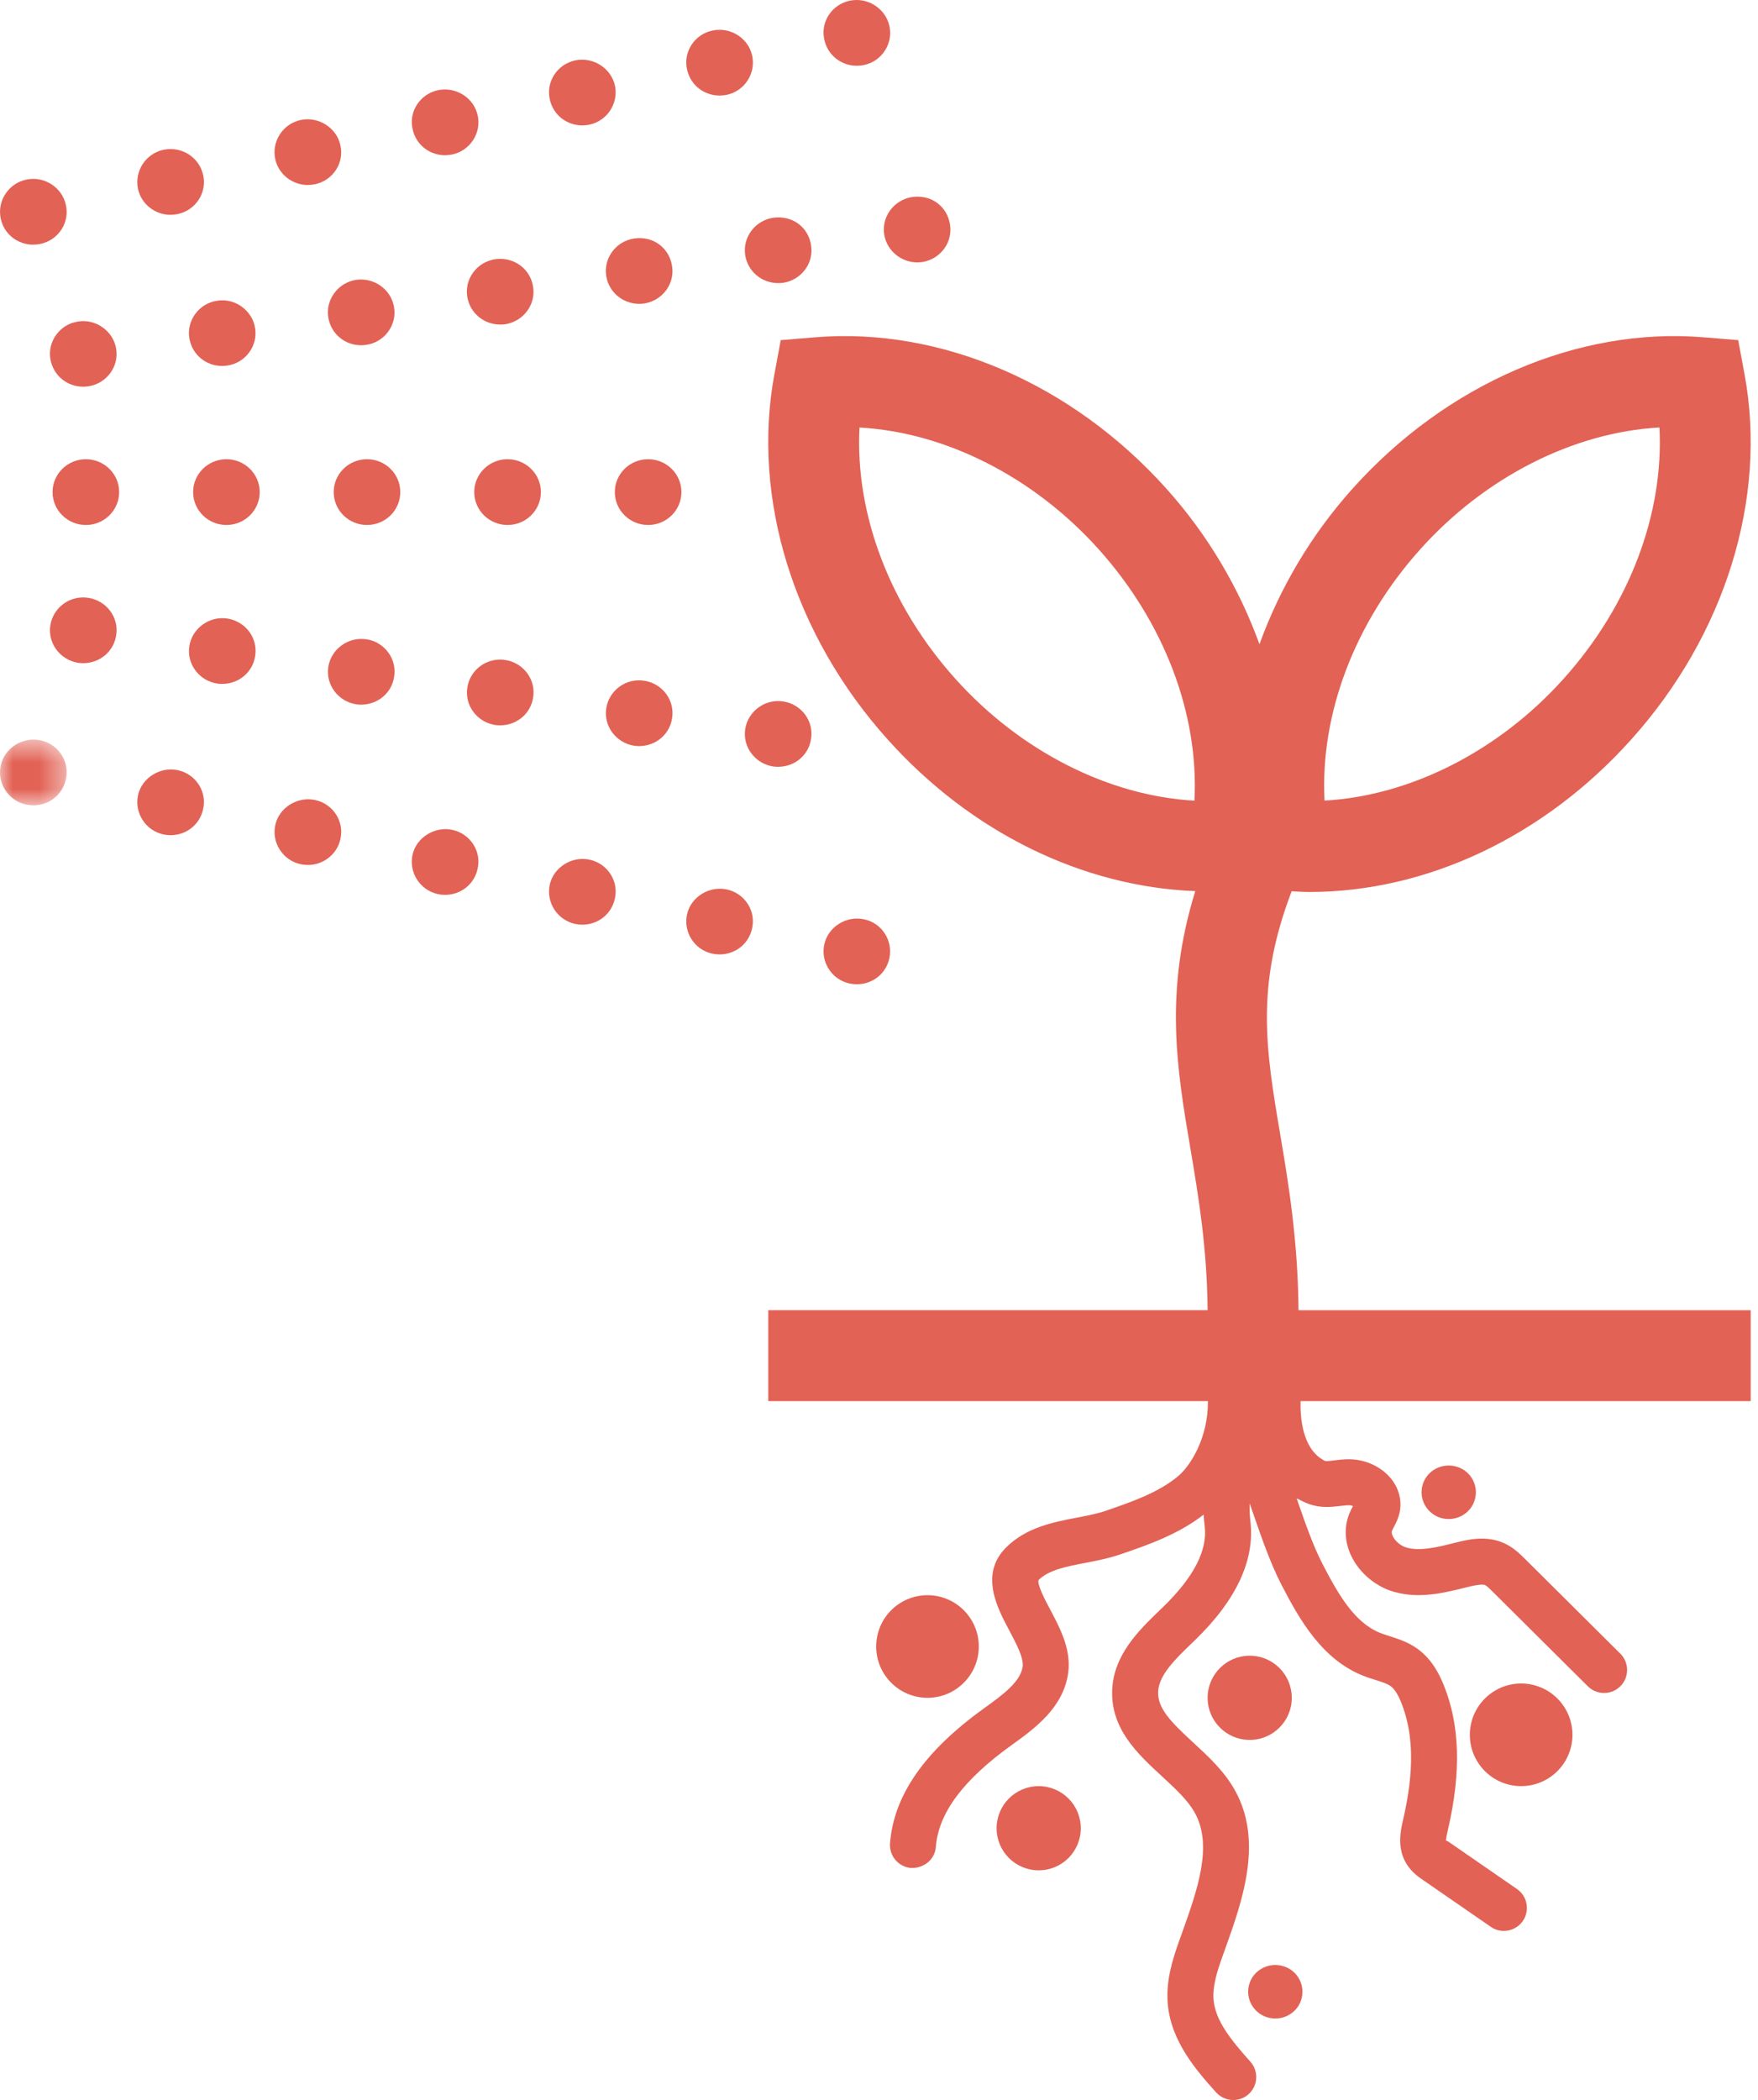 <?xml version="1.0" encoding="utf-8"?>
<svg xmlns="http://www.w3.org/2000/svg" xmlns:xlink="http://www.w3.org/1999/xlink" height="80" viewBox="0 0 67 80" width="67">
  <mask id="a" fill="#fff">
    <path d="m0 .62h2.54v2.505h-2.54z" fill="#fff" fill-rule="evenodd"/>
  </mask>
  <g fill="#e26255" fill-rule="evenodd">
    <path d="m36.411 25.86c-2.51-2.792-3.824-6.281-3.655-9.574 3.275.18 6.644 1.884 9.114 4.636 2.512 2.798 3.824 6.289 3.652 9.579-3.271-.182-6.638-1.887-9.11-4.64zm17.72-4.939c2.47-2.751 5.839-4.455 9.114-4.636.169 3.293-1.145 6.782-3.656 9.575-2.47 2.752-5.838 4.457-9.109 4.638-.172-3.29 1.14-6.78 3.652-9.578zm12.591 32.455v-3.464h-17.234c-.022-2.66-.379-4.815-.7-6.716-.552-3.252-.938-5.646.439-9.244.224.011.447.028.673.028 4.484 0 8.953-2.116 12.264-5.804 3.584-3.985 5.2-9.188 4.323-13.917l-.242-1.302-1.32-.108c-4.786-.394-9.788 1.767-13.371 5.759-1.603 1.785-2.786 3.817-3.554 5.934-.768-2.117-1.951-4.15-3.554-5.934-3.583-3.992-8.588-6.152-13.371-5.759l-1.32.108-.242 1.302c-.877 4.73.739 9.932 4.322 13.916 3.176 3.538 7.42 5.607 11.718 5.772-1.191 3.862-.7 6.772-.181 9.828.313 1.849.629 3.769.652 6.136h-16.744v3.464h16.756c.013 1.378-.655 2.468-1.156 2.876-.761.623-1.769.968-2.742 1.303-.326.112-.702.184-1.099.26-.905.174-1.931.372-2.697 1.138-1.018 1.017-.331 2.308.124 3.161.26.49.556 1.044.509 1.375-.081.588-.78 1.091-1.477 1.593-2.264 1.628-3.434 3.309-3.578 5.136-.037.483.323.905.805.942.494.013.904-.324.942-.804.1-1.284 1.033-2.543 2.876-3.869.884-.635 1.982-1.423 2.167-2.756.124-.893-.313-1.715-.699-2.44-.169-.318-.485-.913-.431-1.099.386-.386 1.067-.517 1.789-.655.439-.085.893-.173 1.335-.325 1.029-.353 2.19-.75 3.17-1.513.008.148.02.299.039.45.113.907-.42 1.939-1.583 3.066l-.136.132c-.78.752-1.748 1.688-1.806 3.02-.066 1.495.976 2.453 1.894 3.3.502.463.976.898 1.247 1.378.712 1.26.101 2.964-.488 4.612l-.113.314c-.245.692-.501 1.503-.422 2.376.129 1.446 1.118 2.553 1.841 3.362.174.191.413.291.654.291.208 0 .417-.073.584-.222.361-.323.391-.876.069-1.237-.724-.812-1.331-1.549-1.403-2.352-.047-.52.137-1.09.329-1.632l.111-.308c.655-1.831 1.471-4.109.363-6.068-.406-.718-1.005-1.27-1.584-1.804-.848-.78-1.359-1.299-1.332-1.934.028-.633.66-1.245 1.274-1.836l.14-.134c1.578-1.532 2.284-3.06 2.1-4.541-.027-.216-.03-.437-.026-.662.044.128.089.254.133.382.324.937.66 1.906 1.073 2.708.732 1.419 1.576 2.855 3.109 3.473.156.062.318.116.482.165.232.073.451.142.58.237.141.105.272.308.398.62.476 1.172.501 2.629.076 4.452-.093.402-.252 1.076.124 1.693.197.323.474.511.652.633l2.565 1.77c.152.106.325.156.496.156.278 0 .552-.132.723-.379.275-.398.174-.944-.224-1.219l-2.567-1.772c-.045-.031-.132-.092-.132-.059-.012-.081.043-.312.068-.424.51-2.188.459-3.99-.158-5.51-.16-.395-.437-.968-.981-1.371-.364-.267-.749-.389-1.091-.498-.121-.039-.242-.076-.358-.123-.976-.392-1.599-1.476-2.204-2.65-.355-.689-.669-1.598-.974-2.476.143.075.289.147.452.21.453.172.874.121 1.218.081.146-.016.295-.037.388-.021.031.005.061.015.089.027-.05.093-.098.188-.137.284-.209.518-.18 1.099.082 1.634.309.633.925 1.149 1.607 1.344.976.284 1.93.044 2.816-.178.16-.04.541-.132.67-.074.064.029.184.148.277.24l3.639 3.616c.172.169.394.253.618.253.225 0 .451-.087.622-.259.341-.343.339-.898-.004-1.239l-3.642-3.618c-.194-.192-.435-.428-.78-.587-.689-.315-1.399-.14-1.875-.02-.684.172-1.332.332-1.858.182-.21-.061-.422-.237-.516-.43-.028-.059-.058-.144-.032-.208.017-.044.041-.084.063-.125.084-.157.2-.374.244-.655.061-.396-.041-.801-.29-1.138-.302-.411-.802-.703-1.335-.781-.321-.051-.616-.014-.852.014-.132.017-.332.048-.39.02-.889-.443-.937-1.738-.923-2.274h17.151z"/>
    <path d="m57.973 64.132c1.08 0 1.955.875 1.955 1.955 0 1.079-.875 1.954-1.955 1.954-1.079 0-1.955-.875-1.955-1.954 0-1.08.876-1.955 1.955-1.955"/>
    <path d="m39.586 68.042c.886 0 1.604.718 1.604 1.604 0 .885-.717 1.603-1.604 1.603-.885 0-1.604-.717-1.604-1.603 0-.886.718-1.604 1.604-1.604"/>
    <path d="m35.348 60.768c1.079 0 1.955.875 1.955 1.955 0 1.079-.876 1.954-1.955 1.954-1.08 0-1.955-.875-1.955-1.954 0-1.08.875-1.955 1.955-1.955"/>
    <path d="m55.437 55.852c-.562-.12-1.116.225-1.236.779-.12.546.233 1.092.787 1.212.562.12 1.116-.225 1.236-.779.121-.546-.225-1.092-.787-1.212"/>
    <path d="m47.628 63.073c.885 0 1.604.718 1.604 1.604 0 .886-.718 1.604-1.604 1.604-.886 0-1.604-.717-1.604-1.604 0-.885.717-1.604 1.604-1.604"/>
    <path d="m48.828 74.879c-.562-.12-1.116.225-1.236.779-.12.546.233 1.092.787 1.212.562.12 1.116-.225 1.236-.779.12-.545-.225-1.091-.787-1.212"/>
    <path d="m3.365 22.774c-.694-.108-1.338.365-1.446 1.046-.108.68.37 1.322 1.066 1.431.061.009.124.012.184.012.64 0 1.17-.45 1.259-1.067.052-.322-.028-.645-.22-.911-.2-.276-.5-.457-.842-.512"/>
    <path d="m8.664 23.563c-.695-.105-1.34.378-1.447 1.046-.053.333.029.666.233.935.2.267.494.444.832.496.061.01.124.013.185.013.64 0 1.17-.451 1.258-1.067.052-.323-.027-.646-.219-.913-.202-.275-.5-.456-.842-.511"/>
    <path d="m13.96 24.354c-.692-.106-1.34.377-1.447 1.046-.108.679.37 1.322 1.066 1.431.061.009.124.012.184.012.64 0 1.17-.45 1.259-1.067.052-.327-.028-.655-.227-.924-.203-.274-.5-.452-.835-.5"/>
    <path d="m19.255 25.142c-.692-.108-1.338.365-1.444 1.045-.053.333.029.666.233.936.201.267.494.443.832.496.061.009.124.012.185.012.64 0 1.17-.45 1.258-1.067.052-.322-.028-.646-.22-.912-.202-.276-.5-.457-.843-.511"/>
    <path d="m24.552 25.932c-.692-.111-1.339.365-1.446 1.047-.108.679.37 1.321 1.066 1.43.061.009.124.013.184.013.64 0 1.17-.451 1.259-1.067.052-.323-.028-.646-.22-.912-.201-.276-.5-.457-.842-.512"/>
    <path d="m29.849 26.722c-.695-.112-1.34.377-1.447 1.046-.108.679.37 1.322 1.065 1.431.063.009.124.012.186.012.641 0 1.17-.45 1.258-1.067.052-.323-.028-.646-.22-.913-.201-.275-.5-.457-.841-.51"/>
    <path d="m1.544.647c-.683-.143-1.368.289-1.515.956-.071.324-.011.656.17.939.182.284.466.481.796.553.09.019.182.029.274.029.603 0 1.113-.406 1.238-.984.076-.323.02-.655-.158-.934-.182-.288-.468-.487-.805-.559" mask="url(#a)" transform="translate(0 27.555)"/>
    <path d="m6.774 29.339c-.672-.142-1.368.294-1.513.949-.148.678.286 1.35.965 1.499.09.019.182.029.274.029.604 0 1.114-.406 1.239-.983.076-.323.02-.655-.158-.935-.183-.288-.469-.487-.807-.559"/>
    <path d="m12.006 30.475c-.676-.142-1.371.295-1.513.949-.072.328-.012.664.172.947.182.284.464.48.795.551.09.02.182.029.274.029h.001c.594 0 1.115-.415 1.237-.982.076-.321.02-.652-.157-.934-.184-.288-.47-.487-.808-.56"/>
    <path d="m17.237 31.612c-.668-.142-1.37.292-1.515.948-.148.679.286 1.351.966 1.5.09.019.181.029.273.029.604 0 1.114-.406 1.239-.984.076-.323.02-.655-.158-.934-.182-.288-.468-.486-.805-.559"/>
    <path d="m22.466 32.748c-.673-.146-1.368.294-1.513.949-.148.678.286 1.35.965 1.499.09.02.182.029.274.029.604 0 1.114-.406 1.239-.983.076-.323.02-.655-.158-.935-.182-.287-.469-.487-.807-.559"/>
    <path d="m27.697 33.883c-.676-.145-1.37.294-1.513.949-.072.329-.011.667.172.949.182.282.463.477.793.548.09.02.182.029.274.029.604 0 1.114-.406 1.238-.982.076-.322.02-.654-.157-.934-.183-.288-.469-.487-.807-.56"/>
    <path d="m32.93 35.02c-.676-.146-1.367.285-1.515.956-.071.324-.011.656.17.938.182.285.466.482.796.552.09.019.182.029.274.029.603 0 1.113-.405 1.239-.986.072-.326.012-.662-.17-.943-.18-.283-.463-.476-.795-.547"/>
    <path d="m3.272 17.494c.701 0 1.269.561 1.269 1.252 0 .692-.568 1.253-1.269 1.253-.701 0-1.269-.561-1.269-1.253 0-.692.568-1.252 1.269-1.252"/>
    <path d="m8.629 17.494c.701 0 1.269.561 1.269 1.252 0 .692-.568 1.253-1.269 1.253-.701 0-1.269-.561-1.269-1.253 0-.692.568-1.252 1.269-1.252"/>
    <path d="m13.987 17.494c.701 0 1.269.561 1.269 1.252 0 .692-.568 1.253-1.269 1.253s-1.269-.561-1.269-1.253c0-.692.568-1.252 1.269-1.252"/>
    <path d="m19.344 17.494c.702 0 1.27.561 1.27 1.252 0 .692-.568 1.253-1.27 1.253-.701 0-1.27-.561-1.27-1.253 0-.692.569-1.252 1.27-1.252"/>
    <path d="m24.701 17.494c.701 0 1.269.561 1.269 1.252 0 .692-.568 1.253-1.269 1.253-.701 0-1.269-.561-1.269-1.253 0-.692.568-1.252 1.269-1.252"/>
    <path d="m1.92 13.671c.098.614.623 1.06 1.247 1.06.066 0 .132-.005.196-.014.338-.05.635-.227.837-.5.198-.268.28-.597.228-.921-.098-.67-.767-1.156-1.444-1.049-.338.048-.636.226-.837.5-.199.27-.28.597-.228.924"/>
    <path d="m7.216 12.881c.097.614.622 1.06 1.247 1.06.065 0 .132-.005.196-.015.338-.048.636-.226.837-.501.198-.268.278-.596.227-.92-.097-.669-.765-1.162-1.444-1.049-.338.049-.636.227-.837.502-.198.269-.278.597-.226.923"/>
    <path d="m12.512 12.092c.097.613.622 1.06 1.247 1.06.066 0 .132-.004.196-.014.338-.049.635-.226.837-.5.198-.268.28-.597.228-.92-.09-.61-.632-1.07-1.262-1.07-.06 0-.121.004-.186.013-.339.052-.636.234-.837.512-.196.269-.276.596-.224.92"/>
    <path d="m17.809 11.305c.097.613.627 1.059 1.258 1.059.06 0 .122-.004.188-.012.341-.054.64-.236.841-.512.193-.266.272-.589.221-.909-.088-.62-.618-1.07-1.259-1.07-.06 0-.124.005-.189.014-.333.052-.628.228-.828.494-.203.271-.286.604-.233.937"/>
    <path d="m23.105 10.515c.097.613.627 1.059 1.258 1.059.061 0 .124-.004.189-.013.341-.053.639-.235.841-.51.193-.268.272-.59.221-.909-.1-.68-.699-1.164-1.448-1.057-.333.052-.628.228-.828.495-.202.27-.285.602-.233.936"/>
    <path d="m29.463 8.295c-.692.109-1.169.751-1.061 1.432.098.612.628 1.058 1.26 1.058.06 0 .122-.004.188-.013.341-.052.64-.236.841-.512.193-.266.272-.589.221-.908-.096-.678-.69-1.159-1.448-1.056"/>
    <path d="m34.76 7.506c-.692.109-1.169.751-1.061 1.43.096.604.636 1.06 1.259 1.06.061 0 .124-.004.188-.013.341-.054.64-.236.841-.513.193-.266.27-.589.22-.908-.096-.679-.698-1.165-1.447-1.055"/>
    <path d="m1.27 9.32c.092 0 .184-.011.274-.029.337-.073.623-.271.805-.558.178-.282.234-.614.16-.932-.146-.669-.831-1.108-1.513-.957-.331.072-.614.268-.796.553-.18.28-.241.613-.17.938.126.58.636.986 1.24.986"/>
    <path d="m6.5 8.183c.092 0 .184-.011.274-.029.338-.073.624-.271.807-.559.178-.281.234-.612.16-.932-.146-.668-.82-1.105-1.516-.956-.678.148-1.111.82-.964 1.499.125.566.647.978 1.239.978"/>
    <path d="m11.732 7.047c.092 0 .184-.011.274-.028.338-.073.624-.273.807-.56.178-.282.234-.613.158-.931-.142-.659-.831-1.103-1.515-.956-.329.071-.61.267-.792.548-.182.284-.244.62-.172.949.125.566.646.979 1.24.979"/>
    <path d="m16.965 5.913c.092 0 .184-.011.275-.029.33-.072.612-.268.795-.553.18-.281.241-.614.17-.937-.146-.669-.828-1.101-1.513-.958-.338.073-.624.271-.807.56-.178.281-.234.612-.158.931.125.58.636.987 1.239.987"/>
    <path d="m22.195 4.777c.092 0 .184-.011.274-.029.68-.148 1.114-.82.965-1.501-.157-.662-.837-1.087-1.512-.946-.338.073-.624.272-.807.559-.178.281-.234.612-.16.932.127.58.637.985 1.24.985"/>
    <path d="m27.426 3.64c.092 0 .184-.011.274-.028.331-.072.614-.269.796-.553.18-.282.241-.615.17-.939-.146-.668-.825-1.104-1.515-.956-.337.072-.623.27-.805.558-.178.28-.234.612-.16.932.127.58.637.986 1.24.986"/>
    <path d="m32.658 2.505c.092 0 .184-.011.275-.029.331-.072.614-.268.796-.554.18-.282.24-.615.166-.94-.156-.668-.833-1.097-1.512-.955-.338.073-.624.271-.807.56-.178.281-.234.612-.158.931.126.58.636.987 1.24.987"/>
  </g>
</svg>